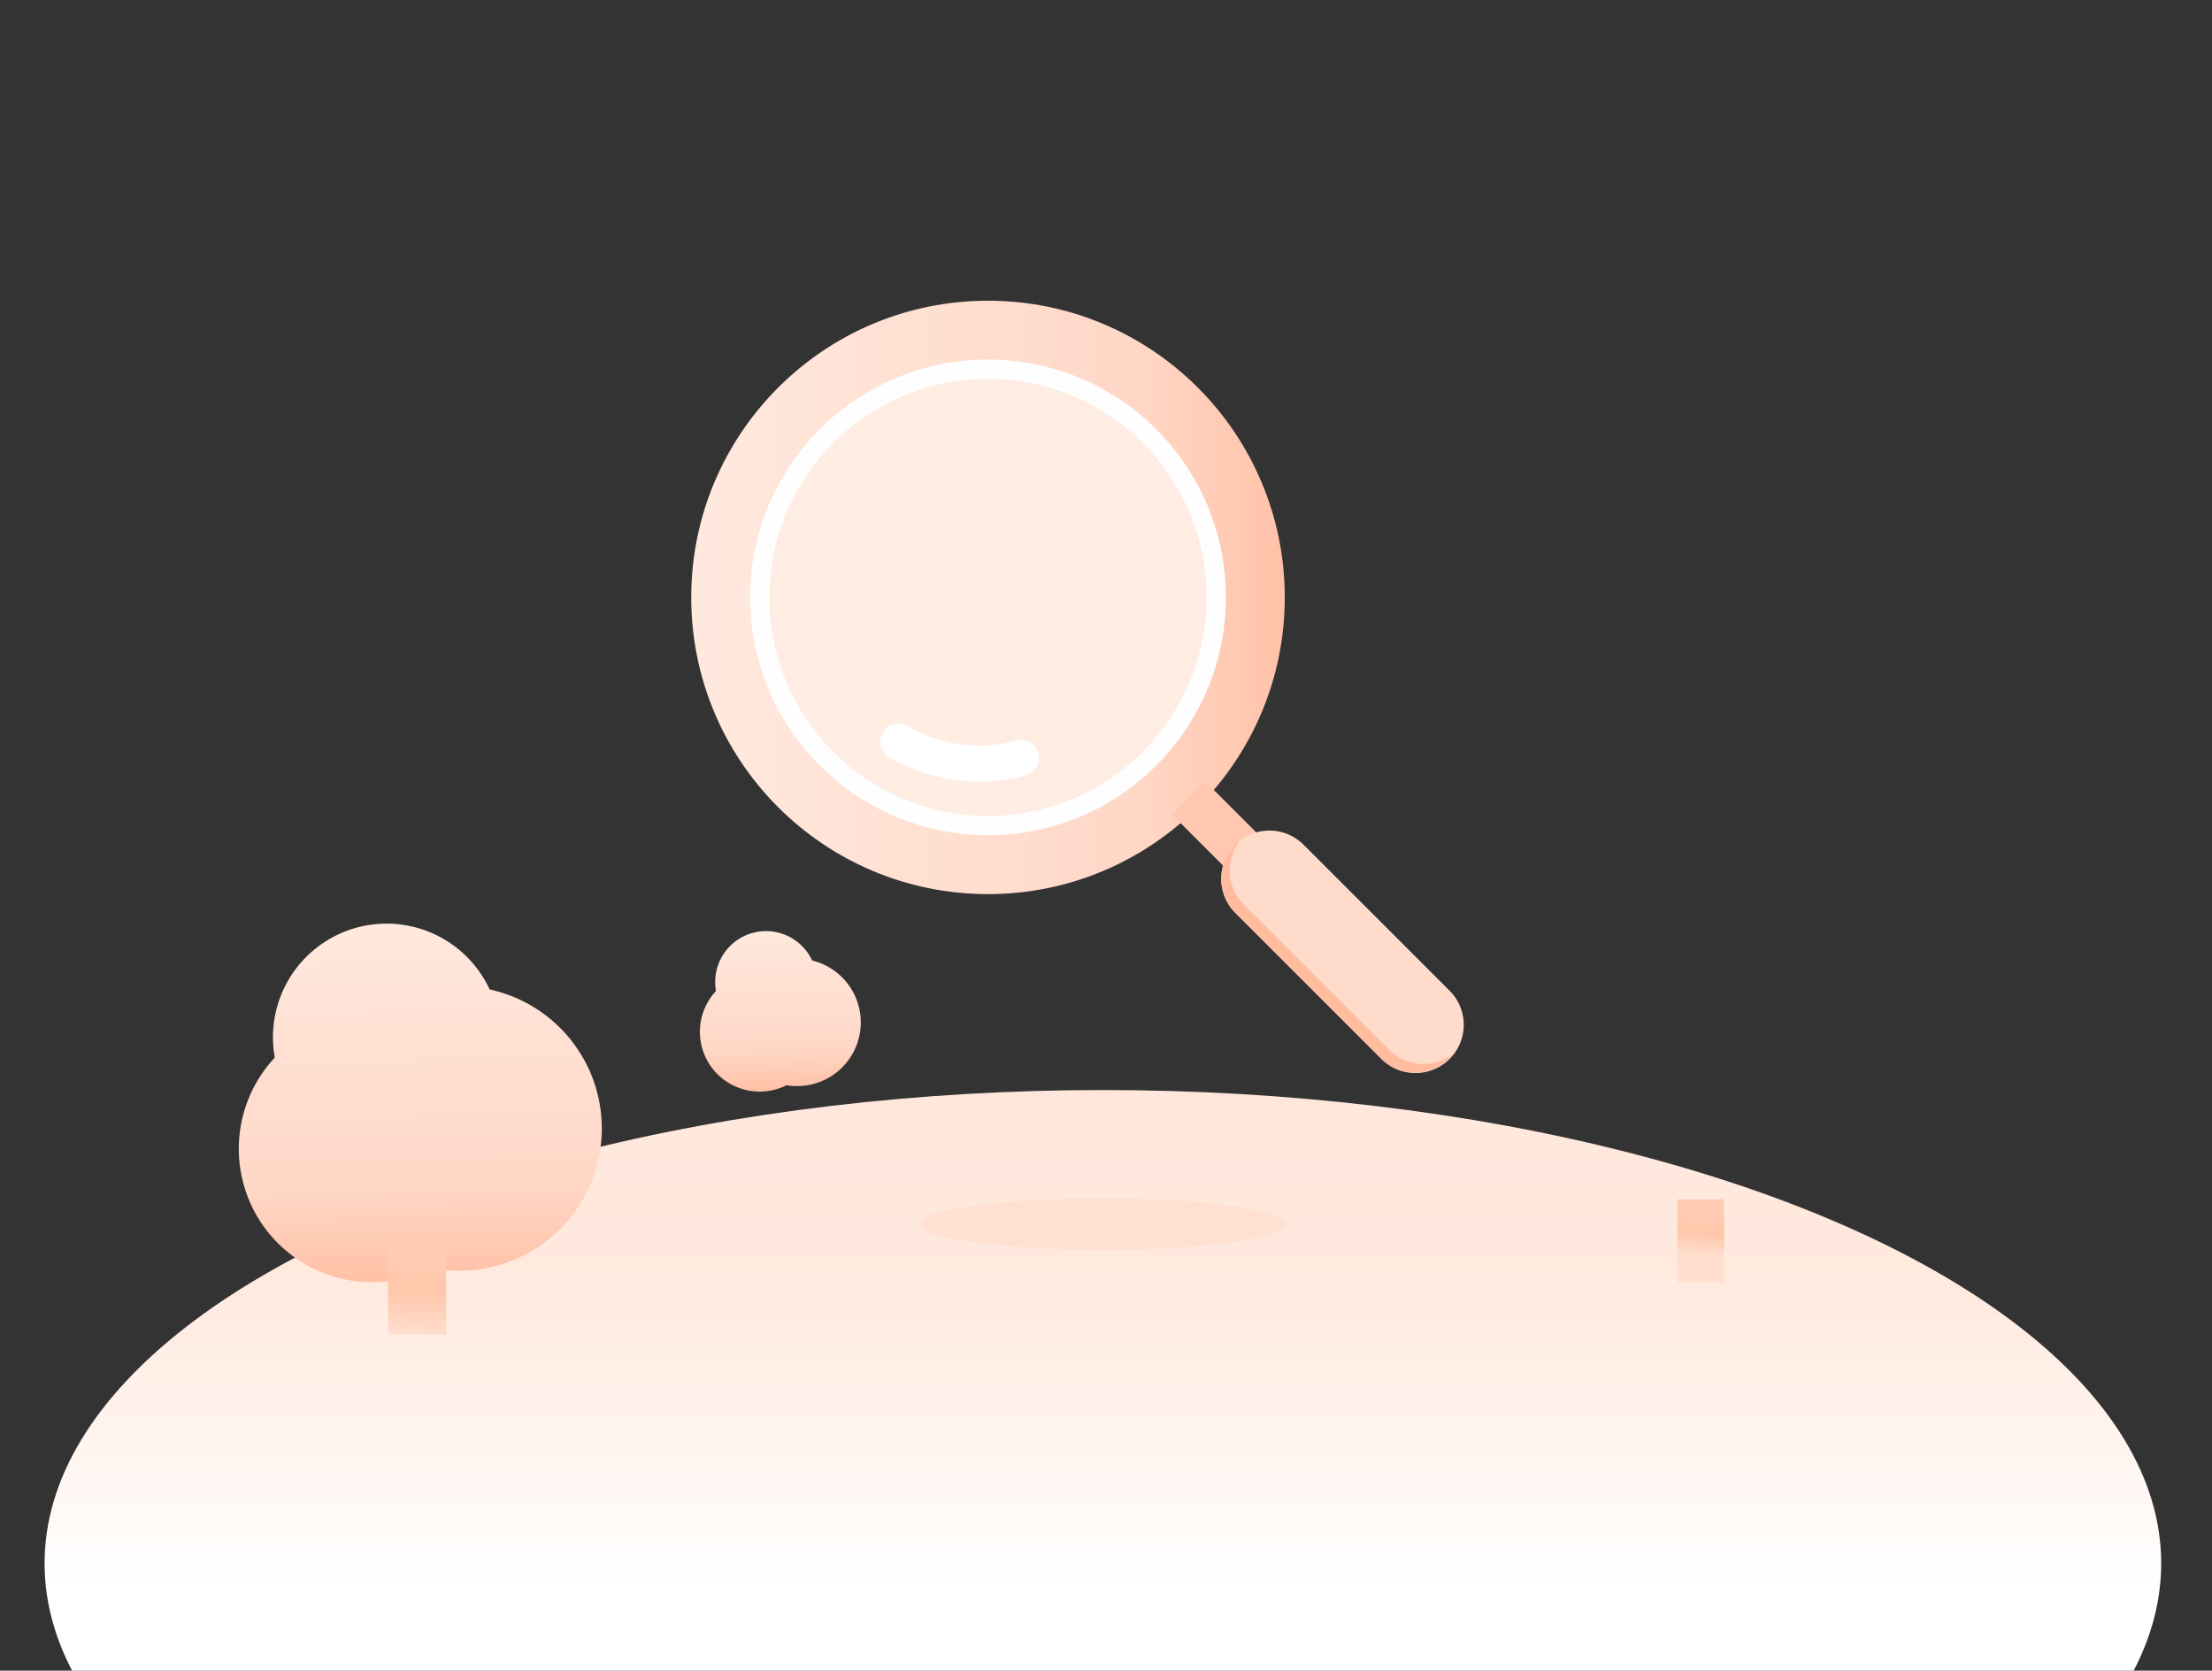 <svg xmlns="http://www.w3.org/2000/svg" xmlns:xlink="http://www.w3.org/1999/xlink" width="184" height="139" viewBox="0 0 184 139">
  <rect x="0" y="0" width="184" height="139" fill="#333333" stroke="none"/>
  <defs>
    <clipPath id="clip-path">
      <rect id="矩形_25661" data-name="矩形 25661" width="184" height="139" transform="translate(177 432)" fill="#fff" stroke="#707070" stroke-width="1" opacity="0.55"/>
    </clipPath>
    <linearGradient id="linear-gradient" y1="0.5" x2="1" y2="0.5" gradientUnits="objectBoundingBox">
      <stop offset="0" stop-color="#ffe9de"/>
      <stop offset="0.757" stop-color="#ffd7c6"/>
      <stop offset="1" stop-color="#ffc2a8"/>
    </linearGradient>
    <linearGradient id="linear-gradient-2" x1="0.5" y1="1" x2="0.5" y2="-0.012" gradientUnits="objectBoundingBox">
      <stop offset="0" stop-color="#fff"/>
      <stop offset="0.47" stop-color="#fff"/>
      <stop offset="0.774" stop-color="#ffeadf"/>
      <stop offset="1" stop-color="#ffe7db"/>
    </linearGradient>
    <linearGradient id="linear-gradient-3" x1="0.49" y1="-0.035" x2="0.506" y2="0.98" xlink:href="#linear-gradient"/>
    <linearGradient id="linear-gradient-4" x1="0.52" y1="0.102" x2="0.5" y2="1" gradientUnits="objectBoundingBox">
      <stop offset="0" stop-color="#ffccb2"/>
      <stop offset="0.342" stop-color="#ffc9af"/>
      <stop offset="0.54" stop-color="#ffc7ab"/>
      <stop offset="1" stop-color="#ffdece"/>
    </linearGradient>
    <linearGradient id="linear-gradient-6" x1="0.52" y1="0.102" x2="0.491" y2="0.676" xlink:href="#linear-gradient-4"/>
  </defs>
  <g id="zanwushujv" transform="translate(-177 -432)" clip-path="url(#clip-path)" style="isolation: isolate">
    <g id="组_23668" data-name="组 23668" transform="translate(180.708 457.02)">
      <g id="组_23663" data-name="组 23663" transform="translate(53.79 0)">
        <circle id="椭圆_11582" data-name="椭圆 11582" cx="24.686" cy="24.686" r="24.686" fill="url(#linear-gradient)"/>
        <circle id="椭圆_11583" data-name="椭圆 11583" cx="19.786" cy="19.786" r="19.786" transform="translate(4.899 4.899)" fill="#fefefe"/>
        <path id="路径_33189" data-name="路径 33189" d="M18.185,0A18.185,18.185,0,1,1,0,18.185,18.185,18.185,0,0,1,18.185,0Z" transform="translate(6.501 6.501)" fill="#ffece2"/>
        <path id="路径_33184" data-name="路径 33184" d="M452.5,366.742a13.393,13.393,0,0,1-10.2-1.345" transform="translate(-425.072 -328.7)" fill="none" stroke="#fff" stroke-linecap="round" stroke-linejoin="round" stroke-width="3"/>
        <rect id="矩形_25656" data-name="矩形 25656" width="3.908" height="10.303" transform="translate(39.981 42.744) rotate(-45)" fill="#ffc7af"/>
        <path id="路径_33190" data-name="路径 33190" d="M4.012,0A4.012,4.012,0,0,1,8.023,4.012v17.12a4.012,4.012,0,1,1-8.023,0V4.012A4.012,4.012,0,0,1,4.012,0Z" transform="translate(42.424 48.097) rotate(-45)" fill="#ffdbcc"/>
        <path id="路径_33185" data-name="路径 33185" d="M495.405,394.807l-12.1-12.1a4,4,0,0,1-.315-5.288,3.954,3.954,0,0,0-.385.314,4.012,4.012,0,0,0,0,5.673l12.106,12.106a4.012,4.012,0,0,0,5.673,0,3.946,3.946,0,0,0,.314-.385A4,4,0,0,1,495.405,394.807Z" transform="translate(-437.34 -332.468)" fill="#ffbc9f"/>
      </g>
      <g id="组_23667" data-name="组 23667" transform="translate(0 51.855)">
        <ellipse id="椭圆_11585" data-name="椭圆 11585" cx="88.033" cy="39.383" rx="88.033" ry="39.383" transform="translate(0 13.818)" fill="url(#linear-gradient-2)"/>
        <ellipse id="椭圆_11586" data-name="椭圆 11586" cx="15.239" cy="2.143" rx="15.239" ry="2.143" transform="translate(72.795 22.829)" fill="#ffe0d1"/>
        <g id="组_23664" data-name="组 23664" transform="translate(16.157)">
          <path id="路径_33186" data-name="路径 33186" d="M383.243,392.932a9.451,9.451,0,0,0-17.874,5.667,11.107,11.107,0,0,0,13.1,17.511,11.833,11.833,0,0,0,4.775-23.178Z" transform="translate(-362.375 -387.479)" fill="url(#linear-gradient-3)"/>
          <rect id="矩形_25658" data-name="矩形 25658" width="4.831" height="8.519" transform="translate(12.415 25.635)" fill="url(#linear-gradient-4)"/>
        </g>
        <g id="组_23665" data-name="组 23665" transform="translate(125.812 2.235)">
          <path id="路径_33187" data-name="路径 33187" d="M538.954,395.132a7.621,7.621,0,0,0-14.415,4.57A8.957,8.957,0,0,0,535.1,413.824a9.542,9.542,0,0,0,3.851-18.692Z" transform="translate(-522.125 -390.735)" fill="url(#linear-gradient-3)"/>
          <rect id="矩形_25659" data-name="矩形 25659" width="3.896" height="6.87" transform="translate(10.012 20.673)" fill="url(#linear-gradient-6)"/>
        </g>
        <g id="组_23666" data-name="组 23666" transform="translate(54.509 0.607)">
          <path id="路径_33188" data-name="路径 33188" d="M427.589,390.8a4.231,4.231,0,0,0-8,2.537,4.972,4.972,0,0,0,5.864,7.838,5.3,5.3,0,0,0,2.138-10.375Z" transform="translate(-418.248 -388.364)" fill="url(#linear-gradient-3)"/>
          <rect id="矩形_25660" data-name="矩形 25660" width="2.163" height="3.813" transform="translate(5.558 11.475)" fill="url(#linear-gradient-6)"/>
        </g>
      </g>
    </g>
  </g>
</svg>

